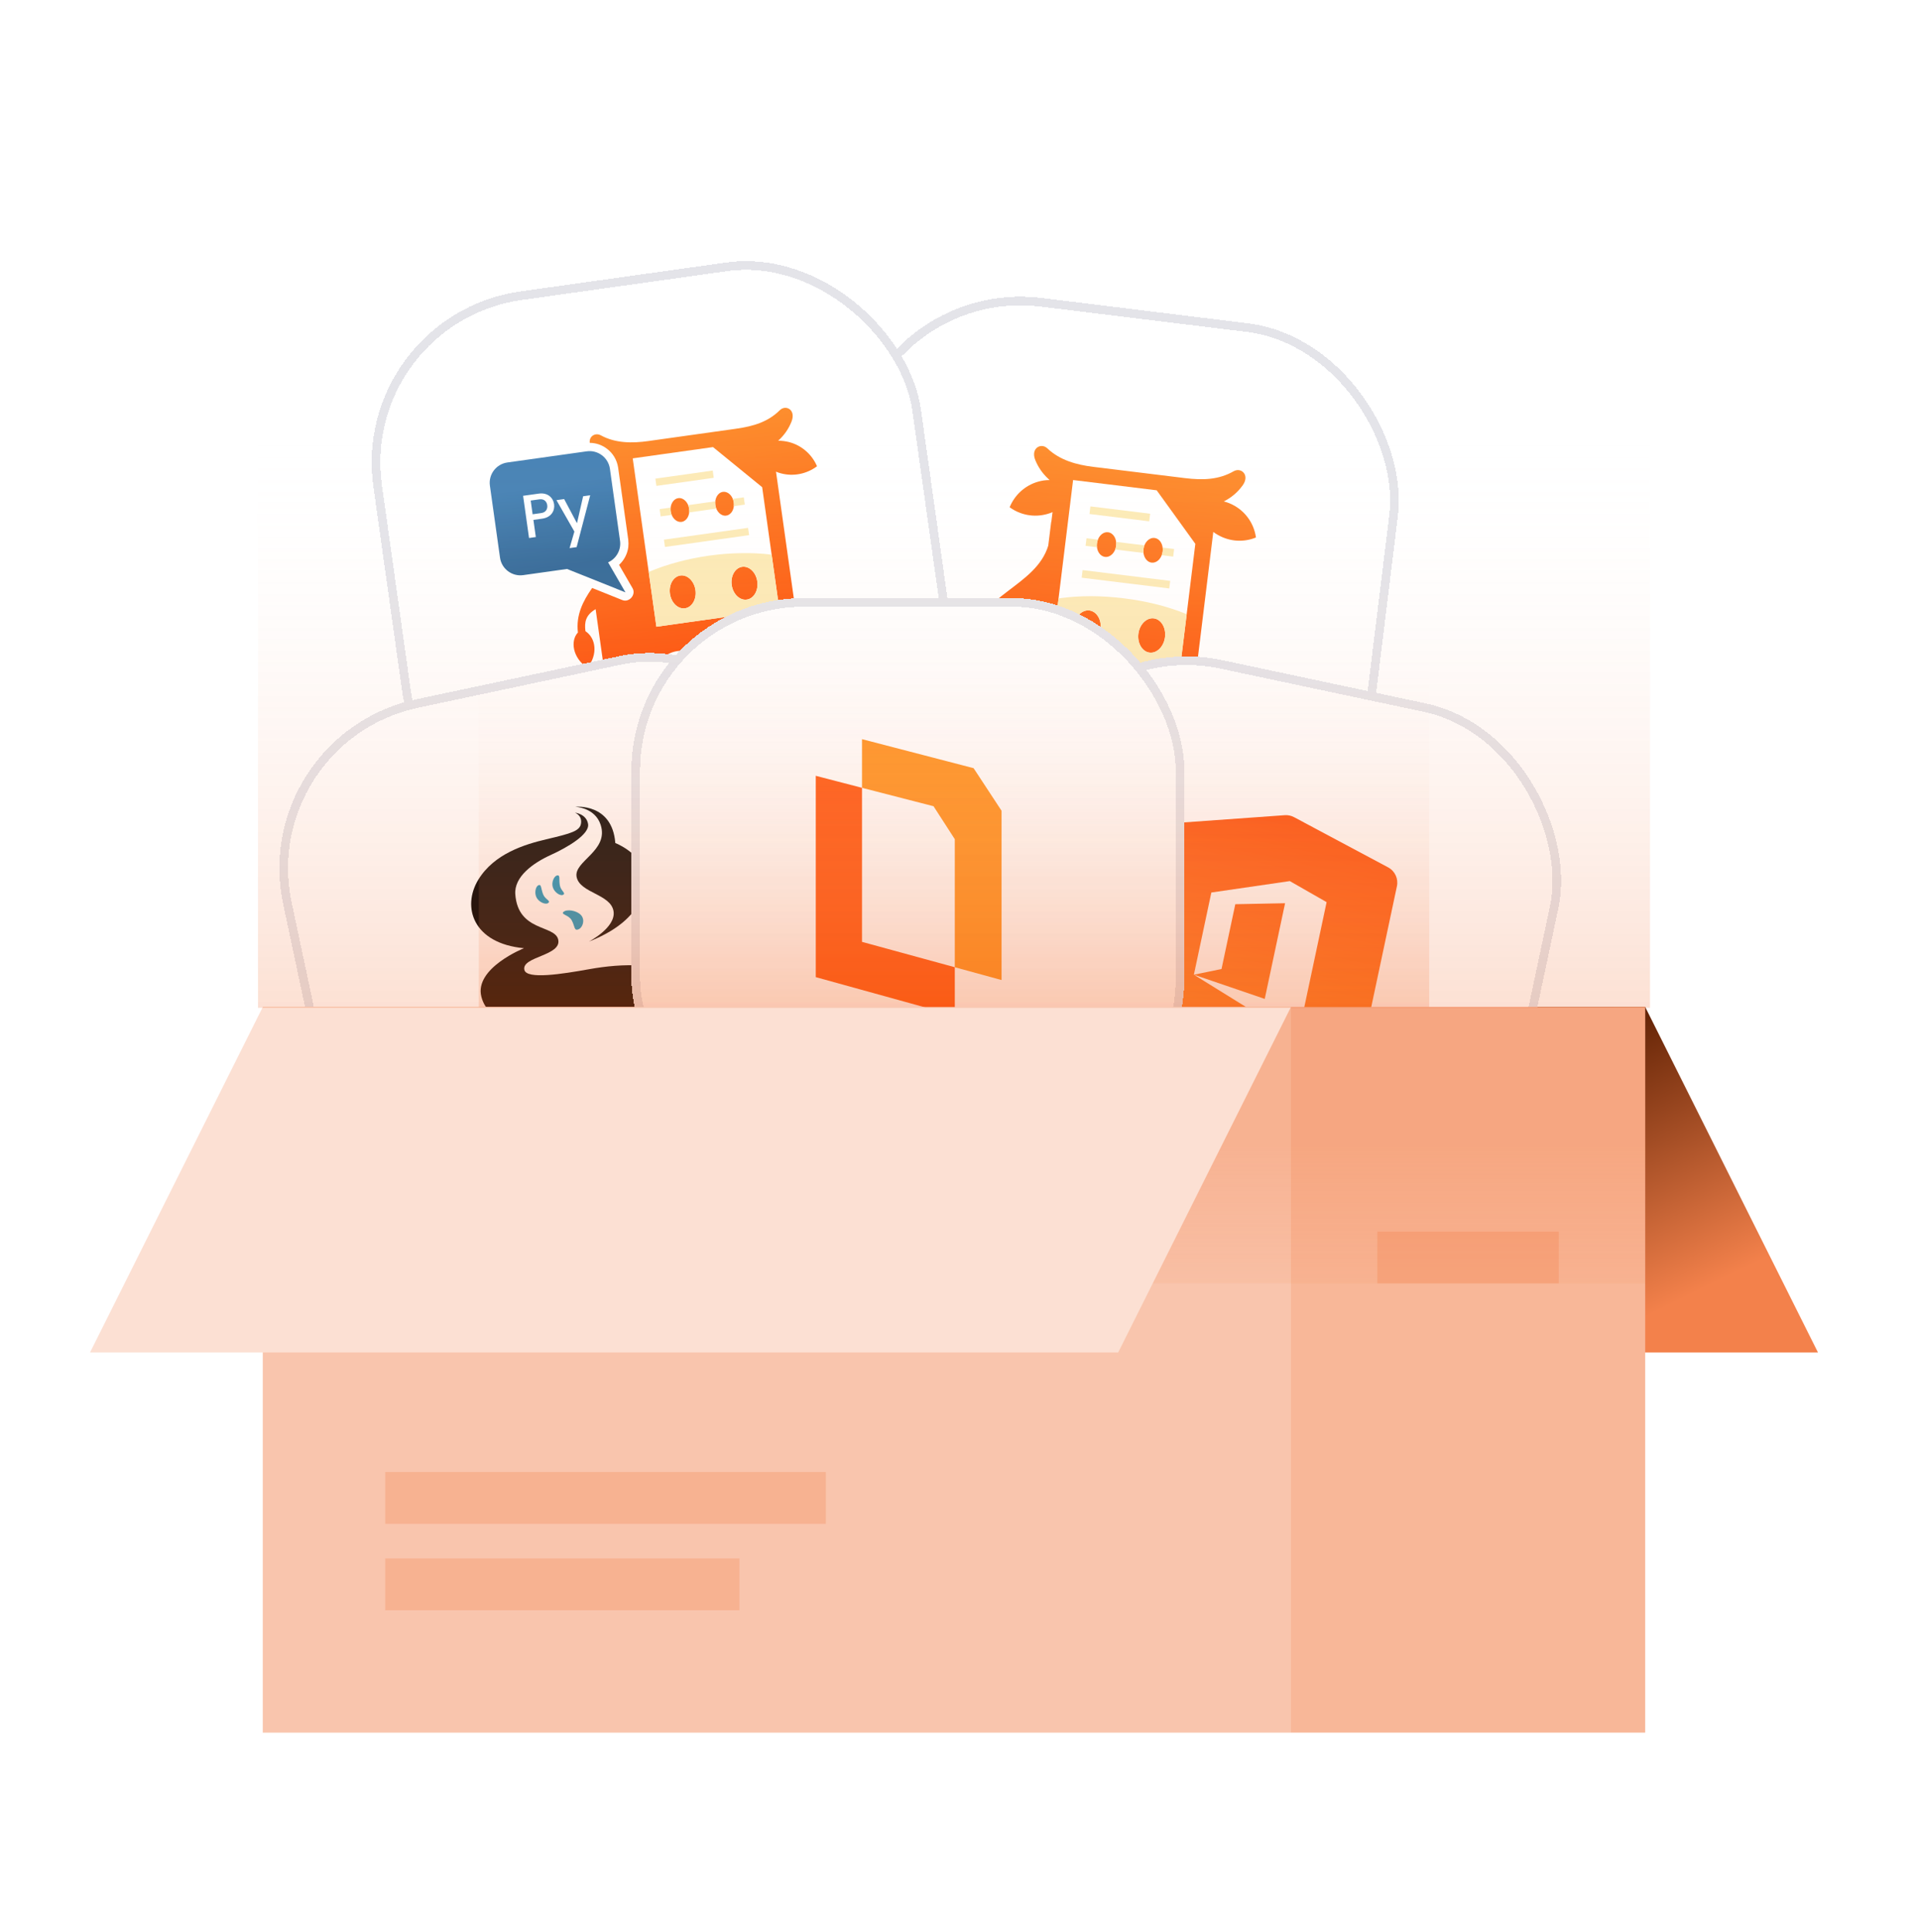 <svg width="160" height="161" viewBox="0 0 160 161" fill="none" xmlns="http://www.w3.org/2000/svg">
<path d="M137.1 83.926H51.42L65.82 112.726H151.5L137.1 83.926Z" fill="url(#paint0_linear_491_1578)"/>
<g filter="url(#filter0_d_491_1578)">
<rect x="72.51" y="20.201" width="46.08" height="46.08" rx="14.4" transform="rotate(7 72.51 20.201)" fill="white" shape-rendering="crispEdges"/>
<rect x="72.823" y="20.602" width="45.36" height="45.36" rx="14.04" transform="rotate(7 72.823 20.602)" stroke="#E4E4E9" stroke-width="0.72" shape-rendering="crispEdges"/>
<path d="M102.807 36.396C101.571 37.101 100.279 37.157 98.711 36.965L98.474 36.935L91.347 36.06L91.11 36.031C89.722 35.861 88.32 35.481 87.279 34.489C86.762 33.997 85.866 34.465 86.275 35.47C86.515 36.058 86.863 36.555 87.299 36.973C87.351 37.024 87.41 37.077 87.468 37.13C87.15 37.13 86.826 37.174 86.51 37.265C85.393 37.583 84.546 38.395 84.137 39.397C85.013 40.037 86.16 40.275 87.277 39.957C87.425 39.917 87.574 39.864 87.711 39.803L87.611 40.622L87.598 40.62L87.356 42.591C86.333 46.005 81.485 46.715 80.933 50.472C80.111 50.976 79.907 52.483 80.946 53.644C82.119 52.768 82.33 51.365 81.595 50.528C81.703 49.755 81.968 49.184 82.942 48.92L82.186 55.075C82.152 55.357 82.355 55.609 82.63 55.643L83.628 55.765C83.903 55.799 84.161 55.603 84.195 55.322L84.261 54.784C84.333 54.202 84.883 54.27 84.811 54.852L84.746 55.389C84.728 55.53 84.77 55.665 84.849 55.766C84.934 55.867 85.048 55.94 85.189 55.957L86.187 56.079C86.469 56.114 86.72 55.918 86.754 55.636C87.019 53.48 90.829 53.974 90.568 56.104C90.533 56.386 90.73 56.637 91.005 56.671L92.009 56.794C92.284 56.828 92.536 56.632 92.57 56.35L92.636 55.813C92.713 55.186 93.27 55.254 93.193 55.881L93.127 56.419C93.11 56.559 93.152 56.694 93.23 56.795C93.309 56.895 93.43 56.969 93.564 56.985L94.568 57.108C94.844 57.142 95.095 56.946 95.13 56.664L95.445 54.099L98.125 54.428C99.034 54.539 99.525 54.346 99.665 53.208L101.108 41.454C101.227 41.547 101.353 41.627 101.487 41.702C102.494 42.28 103.664 42.327 104.662 41.917C104.515 40.846 103.889 39.854 102.882 39.276C102.591 39.11 102.294 38.989 101.985 38.912C102.595 38.604 103.122 38.169 103.544 37.59C104.037 36.915 103.702 36.362 103.238 36.305C103.099 36.288 102.95 36.315 102.807 36.396Z" fill="url(#paint1_linear_491_1578)"/>
<path fill-rule="evenodd" clip-rule="evenodd" d="M89.424 37.129L92.079 37.455L91.517 42.036C91.463 42.153 91.428 42.279 91.413 42.407C91.396 42.541 91.4 42.671 91.424 42.791L90.784 47.999C90.17 47.924 89.593 48.502 89.496 49.289C89.4 50.07 89.82 50.778 90.434 50.853L90.284 52.075L87.629 51.749L89.424 37.129ZM92.079 37.455L96.391 37.985L97.302 39.246L96.877 42.701C96.809 42.303 96.555 41.999 96.216 41.957C95.774 41.903 95.359 42.32 95.29 42.883C95.22 43.452 95.522 43.957 95.963 44.011C96.302 44.053 96.623 43.819 96.786 43.45L96.146 48.658C95.538 48.583 94.961 49.162 94.864 49.949C94.768 50.729 95.188 51.437 95.796 51.511L95.646 52.733L90.284 52.075L90.434 50.853C91.042 50.928 91.62 50.343 91.716 49.562C91.813 48.775 91.392 48.074 90.784 47.999L91.424 42.791C91.492 43.189 91.747 43.493 92.086 43.535C92.528 43.589 92.942 43.172 93.012 42.603C93.081 42.04 92.78 41.535 92.338 41.481C91.999 41.44 91.678 41.673 91.517 42.036L92.079 37.455ZM97.302 39.246L99.611 42.446L98.307 53.06L95.646 52.733L95.796 51.511C96.41 51.587 96.988 51.002 97.084 50.221C97.181 49.434 96.76 48.733 96.146 48.658L96.786 43.45C96.838 43.339 96.873 43.214 96.89 43.079C96.905 42.951 96.902 42.821 96.877 42.701L97.302 39.246Z" fill="white"/>
<path fill-rule="evenodd" clip-rule="evenodd" d="M90.284 52.075L87.629 51.749L88.213 46.995C89.059 46.872 89.97 46.808 90.931 46.809L90.784 47.999C90.17 47.924 89.593 48.502 89.496 49.289C89.4 50.07 89.82 50.778 90.434 50.853L90.284 52.075ZM95.646 52.733L90.284 52.075L90.434 50.853C91.042 50.928 91.62 50.343 91.716 49.562C91.813 48.775 91.392 48.074 90.784 47.999L90.931 46.809C91.794 46.811 92.703 46.871 93.63 46.985C94.558 47.099 95.454 47.261 96.292 47.468L96.146 48.658C95.538 48.583 94.961 49.162 94.864 49.949C94.768 50.729 95.188 51.437 95.796 51.511L95.646 52.733ZM98.891 48.306L98.307 53.06L95.646 52.733L95.796 51.511C96.41 51.587 96.988 51.002 97.084 50.221C97.181 49.434 96.76 48.733 96.146 48.658L96.292 47.468C97.231 47.7 98.1 47.982 98.891 48.306Z" fill="#FCEAB6"/>
<path fill-rule="evenodd" clip-rule="evenodd" d="M96.889 42.76L97.843 42.877L97.765 43.511L96.812 43.394C96.85 43.294 96.875 43.194 96.889 43.079C96.903 42.97 96.902 42.866 96.889 42.76ZM93.012 42.284L95.367 42.573C95.329 42.673 95.303 42.773 95.29 42.882C95.276 42.997 95.276 43.101 95.289 43.207L92.934 42.918C92.972 42.818 92.998 42.718 93.012 42.602C93.025 42.494 93.025 42.39 93.012 42.284ZM90.543 41.981L91.489 42.097C91.451 42.197 91.426 42.297 91.412 42.406C91.398 42.521 91.399 42.625 91.412 42.731L90.465 42.614L90.543 41.981ZM90.868 39.326L95.846 39.937L95.768 40.57L90.791 39.959L90.868 39.326ZM90.216 44.636L97.517 45.533L97.439 46.166L90.139 45.27L90.216 44.636Z" fill="#FCEAB6"/>
</g>
<g filter="url(#filter1_d_491_1578)">
<rect x="29.109" y="23.413" width="46.08" height="46.08" rx="14.4" transform="rotate(-8 29.109 23.413)" fill="white" shape-rendering="crispEdges"/>
<rect x="29.516" y="23.72" width="45.36" height="45.36" rx="14.04" transform="rotate(-8 29.516 23.72)" stroke="#E4E4E9" stroke-width="0.72" shape-rendering="crispEdges"/>
<path d="M42.279 35.666C41.347 35.797 40.694 36.664 40.825 37.596L41.668 43.6C41.799 44.532 42.667 45.186 43.599 45.055L47.253 44.541L52.122 46.492L50.674 43.99C51.349 43.691 51.777 42.961 51.669 42.194L50.826 36.19C50.695 35.258 49.827 34.605 48.895 34.736L42.279 35.666Z" fill="url(#paint2_linear_491_1578)"/>
<path d="M49.145 34.03C49.67 34.032 50.174 34.212 50.573 34.517C51.067 34.885 51.414 35.443 51.511 36.094L52.355 42.098C52.379 42.31 52.38 42.526 52.357 42.733C52.34 42.858 52.311 42.99 52.267 43.131C52.138 43.539 51.904 43.91 51.589 44.2L52.714 46.147C53.023 46.681 52.436 47.364 51.862 47.135L49.347 46.124C48.574 47.224 47.986 48.391 48.16 49.836C47.52 50.509 47.7 51.959 48.958 52.779C49.829 51.672 49.679 50.317 48.786 49.725C48.693 48.98 48.795 48.383 49.636 47.891L50.467 53.804C50.504 54.067 50.752 54.254 51.02 54.216L51.981 54.081C52.244 54.044 52.431 53.796 52.394 53.533L52.321 53.013C52.243 52.458 52.774 52.383 52.852 52.938L52.925 53.458C52.944 53.59 53.018 53.702 53.116 53.775C53.215 53.855 53.342 53.889 53.473 53.871L54.44 53.735C54.703 53.698 54.889 53.45 54.852 53.187C54.561 51.112 58.229 50.619 58.518 52.672C58.555 52.935 58.803 53.122 59.066 53.085L60.026 52.95C60.295 52.912 60.476 52.665 60.439 52.402L60.366 51.882C60.282 51.287 60.82 51.212 60.903 51.806L60.976 52.327C60.995 52.458 61.063 52.571 61.161 52.645C61.265 52.723 61.393 52.758 61.524 52.739L62.485 52.605C62.748 52.568 62.935 52.32 62.898 52.057L62.551 49.586L65.124 49.225C65.993 49.103 66.406 48.806 66.252 47.708L64.667 36.431C64.797 36.489 64.932 36.534 65.077 36.572C66.155 36.858 67.257 36.604 68.085 35.98C67.676 35.023 66.845 34.254 65.767 33.968C65.458 33.889 65.15 33.851 64.847 33.852C65.333 33.411 65.719 32.879 65.967 32.237C66.342 31.257 65.471 30.826 64.985 31.308C64.007 32.274 62.823 32.644 61.319 32.855L61.09 32.888L54.245 33.849L54.023 33.881C52.684 34.069 51.285 34.067 50.072 33.404C49.932 33.328 49.787 33.304 49.654 33.323C49.341 33.367 49.095 33.645 49.145 34.03Z" fill="url(#paint3_linear_491_1578)"/>
<path fill-rule="evenodd" clip-rule="evenodd" d="M52.727 35.323L55.277 34.964L55.896 39.367C55.877 39.481 55.872 39.61 55.89 39.736C55.907 39.861 55.948 39.984 55.997 40.088L56.7 45.085C56.111 45.168 55.722 45.847 55.828 46.601C55.934 47.356 56.495 47.901 57.084 47.819L57.249 48.996L54.699 49.355L52.727 35.323ZM55.277 34.964L59.417 34.383L60.576 35.328L61.042 38.644C60.882 38.293 60.565 38.07 60.239 38.115C59.816 38.175 59.536 38.669 59.612 39.212C59.688 39.755 60.094 40.153 60.517 40.094C60.843 40.048 61.087 39.746 61.144 39.364L61.846 44.362C61.263 44.444 60.869 45.123 60.975 45.878C61.081 46.633 61.647 47.177 62.23 47.095L62.396 48.273L57.249 48.996L57.084 47.819C57.667 47.736 58.062 47.057 57.955 46.302C57.849 45.548 57.283 45.003 56.7 45.085L55.997 40.088C56.163 40.438 56.475 40.662 56.801 40.616C57.224 40.557 57.504 40.062 57.428 39.519C57.351 38.976 56.946 38.578 56.523 38.638C56.197 38.684 55.959 38.985 55.896 39.367L55.277 34.964ZM60.576 35.328L63.514 37.725L64.946 47.915L62.396 48.273L62.23 47.095C62.819 47.013 63.214 46.333 63.107 45.578C63.001 44.824 62.435 44.279 61.846 44.362L61.144 39.364C61.163 39.251 61.168 39.122 61.15 38.996C61.133 38.87 61.092 38.748 61.042 38.644L60.576 35.328Z" fill="white"/>
<path fill-rule="evenodd" clip-rule="evenodd" d="M57.249 48.996L54.699 49.355L54.058 44.792C54.811 44.465 55.646 44.184 56.54 43.947L56.7 45.085C56.111 45.168 55.722 45.847 55.828 46.601C55.934 47.356 56.495 47.901 57.084 47.819L57.249 48.996ZM62.396 48.273L57.249 48.996L57.084 47.819C57.667 47.736 58.062 47.057 57.955 46.302C57.849 45.548 57.283 45.003 56.7 45.085L56.54 43.947C57.343 43.73 58.199 43.557 59.091 43.431C59.983 43.306 60.854 43.236 61.686 43.224L61.846 44.362C61.263 44.444 60.869 45.123 60.975 45.878C61.081 46.633 61.647 47.177 62.23 47.095L62.396 48.273ZM64.305 43.352L64.946 47.915L62.396 48.273L62.23 47.095C62.819 47.013 63.214 46.333 63.107 45.578C63.001 44.824 62.435 44.279 61.846 44.362L61.686 43.224C62.616 43.204 63.496 43.244 64.305 43.352Z" fill="#FCEAB6"/>
<path fill-rule="evenodd" clip-rule="evenodd" d="M61.067 38.699L61.982 38.57L62.067 39.176L61.152 39.305C61.167 39.204 61.164 39.099 61.149 38.996C61.134 38.888 61.109 38.792 61.067 38.699ZM57.35 39.221L59.603 38.904C59.594 39.005 59.596 39.104 59.611 39.212C59.626 39.315 59.651 39.417 59.688 39.511L57.435 39.827C57.444 39.727 57.441 39.622 57.427 39.519C57.412 39.411 57.386 39.315 57.35 39.221ZM54.971 39.555L55.886 39.427C55.877 39.527 55.873 39.627 55.889 39.736C55.903 39.838 55.935 39.939 55.971 40.033L55.056 40.161L54.971 39.555ZM54.614 37.011L59.394 36.339L59.479 36.945L54.699 37.617L54.614 37.011ZM55.329 42.1L62.339 41.115L62.424 41.721L55.414 42.706L55.329 42.1Z" fill="#FCEAB6"/>
<path fill-rule="evenodd" clip-rule="evenodd" d="M43.7 38.428L44.158 38.364L44.804 38.273L44.871 38.748L44.225 38.838L44.385 39.982L45.032 39.891L45.097 40.36L44.451 40.451L44.652 41.88L44.086 41.96L43.592 38.443L43.7 38.428ZM46.371 38.805L47.012 38.715L48.082 40.728L48.594 38.481L49.183 38.398L48.053 42.72L47.464 42.803L47.865 41.423L46.371 38.805ZM44.804 38.273L44.89 38.261C45.662 38.152 46.101 38.621 46.175 39.147C46.248 39.668 45.955 40.239 45.183 40.348L45.097 40.36L45.032 39.891L45.106 39.881C45.523 39.822 45.647 39.501 45.601 39.211C45.556 38.931 45.351 38.68 44.945 38.737L44.871 38.748L44.804 38.273Z" fill="white"/>
</g>
<g filter="url(#filter2_d_491_1578)">
<rect x="87.785" y="49.15" width="46.08" height="46.08" rx="14.4" transform="rotate(12 87.785 49.15)" fill="white" shape-rendering="crispEdges"/>
<rect x="88.062" y="49.577" width="45.36" height="45.36" rx="14.04" transform="rotate(12 88.062 49.577)" stroke="#E4E4E9" stroke-width="0.72" shape-rendering="crispEdges"/>
<g clip-path="url(#clip0_491_1578)">
<path d="M107.061 65.063C107.332 65.043 107.603 65.101 107.842 65.229L115.68 69.414C116.246 69.716 116.543 70.356 116.41 70.984L113.539 84.493C113.419 85.055 112.978 85.492 112.415 85.605L103.296 87.446C102.906 87.525 102.501 87.439 102.177 87.208L94.595 81.817C94.127 81.485 93.902 80.906 94.021 80.344L96.893 66.835C97.026 66.208 97.558 65.744 98.198 65.698L107.061 65.063Z" fill="url(#paint4_linear_491_1578)"/>
<path d="M99.49 78.357L100.946 71.507L107.482 70.555L110.551 72.309L108.591 81.531L105.087 81.824L99.49 78.357L105.395 80.374L107.09 72.4L102.942 72.482L101.793 77.883L99.49 78.357Z" fill="white"/>
</g>
</g>
<g filter="url(#filter3_d_491_1578)">
<rect x="20.605" y="58.396" width="46.08" height="46.08" rx="14.4" transform="rotate(-12 20.605 58.396)" fill="white" shape-rendering="crispEdges"/>
<rect x="21.032" y="58.674" width="45.36" height="45.36" rx="14.04" transform="rotate(-12 21.032 58.674)" stroke="#E4E4E9" stroke-width="0.72" shape-rendering="crispEdges"/>
<g clip-path="url(#clip1_491_1578)">
<path d="M58.369 81.58C58.369 81.58 58.163 85.726 49.724 87.52C41.285 89.314 40.485 86.111 40.438 85.841C39.958 83.07 44.608 83.163 44.608 83.163C44.608 83.163 42.897 83.617 43.226 85.168C43.501 86.461 45.742 87.037 49.857 86.281C58.233 84.741 58.369 81.58 58.369 81.58ZM47.934 64.365C47.934 64.365 51.014 64.022 51.276 67.383C51.276 67.383 53.455 68.22 53.682 69.973C53.908 71.727 53.049 74.039 49.072 75.599C49.072 75.599 51.327 74.434 51.131 73.083C50.923 71.641 48.338 71.559 48.054 70.224C47.77 68.888 50.773 68.052 50.051 65.856C49.573 64.406 47.934 64.365 47.934 64.365Z" fill="black"/>
<path d="M46.966 71.673C47.137 71.533 46.727 71.351 46.651 70.893C46.566 70.375 46.712 70.014 46.412 70.086C46.178 70.142 45.923 70.659 46.076 71.097C46.23 71.536 46.747 71.853 46.966 71.673ZM46.944 73.135C46.736 73.345 47.39 73.376 47.64 73.82C47.922 74.322 47.819 74.751 48.234 74.562C48.559 74.415 48.775 73.784 48.418 73.39C48.062 72.996 47.209 72.866 46.944 73.135ZM45.724 72.343C45.862 72.169 45.424 72.079 45.255 71.646C45.065 71.157 45.132 70.772 44.855 70.907C44.638 71.013 44.497 71.573 44.737 71.97C44.977 72.366 45.547 72.565 45.724 72.343Z" fill="#1095C2"/>
<path d="M57.21 79.047C55.559 77.216 51.766 77.418 49.118 77.895C46.814 78.309 43.87 78.77 43.696 77.948C43.458 76.831 46.848 76.785 46.513 75.415C46.213 74.188 43.167 74.794 42.941 71.65C42.836 70.192 44.419 69.051 45.88 68.386C47.34 67.722 49.148 66.643 49.006 65.795C48.865 64.946 47.904 64.85 47.904 64.85C47.904 64.85 48.501 65.054 48.423 65.716C48.346 66.378 47.638 66.573 45.531 67.07C43.746 67.491 41.19 68.259 39.862 70.433C38.471 72.711 39.416 75.753 43.666 76.149C43.666 76.149 39.522 77.802 40.111 80.177C40.697 82.537 43.587 82.52 47.912 81.695C52.298 80.857 54.045 80.94 54.264 81.969C54.441 82.804 53.217 83.555 51.221 84.054C49.124 84.579 47.572 84.59 47.432 84.003C47.245 83.216 49.358 83.174 49.358 83.174C49.358 83.174 48.535 83.003 47.56 83.256C46.864 83.436 46.454 83.894 46.536 84.352C46.657 85.024 47.375 85.46 49.063 85.383C51.669 85.265 54.926 84.543 56.766 82.8C58.139 81.501 57.992 79.914 57.21 79.047Z" fill="black"/>
</g>
</g>
<path d="M21.9 83.926H137.1V144.406H21.9V83.926Z" fill="#F8B798"/>
<rect opacity="0.2" x="21.9" y="83.926" width="85.68" height="60.48" fill="white"/>
<rect opacity="0.2" x="21.9" y="83.926" width="115.2" height="23.04" fill="url(#paint5_linear_491_1578)"/>
<g filter="url(#filter4_d_491_1578)">
<rect x="52.617" y="46.962" width="46.08" height="46.08" rx="14.4" fill="white" shape-rendering="crispEdges"/>
<rect x="52.977" y="47.322" width="45.36" height="45.36" rx="14.04" stroke="#E4E4E9" stroke-width="0.72" shape-rendering="crispEdges"/>
<path d="M79.566 77.735L71.834 75.621V62.781L67.981 61.781V78.56L79.566 81.766V77.735Z" fill="#FF550D"/>
<path d="M81.133 61.144L71.834 58.726V62.781L77.794 64.316L79.566 67.062V77.735L83.463 78.802V64.692L81.133 61.144Z" fill="#FF911D"/>
</g>
<path d="M21.9 83.926H107.58L93.18 112.726H7.5L21.9 83.926Z" fill="#FCE0D3"/>
<path opacity="0.2" d="M114.779 102.646H129.899V106.966H114.779V102.646Z" fill="#F16625"/>
<rect opacity="0.2" x="32.1" y="122.686" width="36.72" height="4.32" fill="#F16625"/>
<rect opacity="0.2" x="32.1" y="129.886" width="29.52" height="4.32" fill="#F16625"/>
<rect opacity="0.2" x="21.5" y="17" width="116" height="67" fill="url(#paint6_linear_491_1578)"/>
<rect opacity="0.2" x="39.9" y="42.166" width="79.2" height="41.76" fill="url(#paint7_linear_491_1578)"/>
<defs>
<filter id="filter0_d_491_1578" x="52.495" y="8.681" width="80.152" height="80.152" filterUnits="userSpaceOnUse" color-interpolation-filters="sRGB">
<feFlood flood-opacity="0" result="BackgroundImageFix"/>
<feColorMatrix in="SourceAlpha" type="matrix" values="0 0 0 0 0 0 0 0 0 0 0 0 0 0 0 0 0 0 127 0" result="hardAlpha"/>
<feOffset dy="2.88"/>
<feGaussianBlur stdDeviation="7.2"/>
<feComposite in2="hardAlpha" operator="out"/>
<feColorMatrix type="matrix" values="0 0 0 0 0 0 0 0 0 0 0 0 0 0 0 0 0 0 0.08 0"/>
<feBlend mode="normal" in2="BackgroundImageFix" result="effect1_dropShadow_491_1578"/>
<feBlend mode="normal" in="SourceGraphic" in2="effect1_dropShadow_491_1578" result="shape"/>
</filter>
<filter id="filter1_d_491_1578" x="14.709" y="5.48" width="80.845" height="80.845" filterUnits="userSpaceOnUse" color-interpolation-filters="sRGB">
<feFlood flood-opacity="0" result="BackgroundImageFix"/>
<feColorMatrix in="SourceAlpha" type="matrix" values="0 0 0 0 0 0 0 0 0 0 0 0 0 0 0 0 0 0 127 0" result="hardAlpha"/>
<feOffset dy="2.88"/>
<feGaussianBlur stdDeviation="7.2"/>
<feComposite in2="hardAlpha" operator="out"/>
<feColorMatrix type="matrix" values="0 0 0 0 0 0 0 0 0 0 0 0 0 0 0 0 0 0 0.08 0"/>
<feBlend mode="normal" in2="BackgroundImageFix" result="effect1_dropShadow_491_1578"/>
<feBlend mode="normal" in="SourceGraphic" in2="effect1_dropShadow_491_1578" result="shape"/>
</filter>
<filter id="filter2_d_491_1578" x="63.805" y="37.63" width="83.452" height="83.454" filterUnits="userSpaceOnUse" color-interpolation-filters="sRGB">
<feFlood flood-opacity="0" result="BackgroundImageFix"/>
<feColorMatrix in="SourceAlpha" type="matrix" values="0 0 0 0 0 0 0 0 0 0 0 0 0 0 0 0 0 0 127 0" result="hardAlpha"/>
<feOffset dy="2.88"/>
<feGaussianBlur stdDeviation="7.2"/>
<feComposite in2="hardAlpha" operator="out"/>
<feColorMatrix type="matrix" values="0 0 0 0 0 0 0 0 0 0 0 0 0 0 0 0 0 0 0.08 0"/>
<feBlend mode="normal" in2="BackgroundImageFix" result="effect1_dropShadow_491_1578"/>
<feBlend mode="normal" in="SourceGraphic" in2="effect1_dropShadow_491_1578" result="shape"/>
</filter>
<filter id="filter3_d_491_1578" x="6.205" y="37.296" width="83.454" height="83.454" filterUnits="userSpaceOnUse" color-interpolation-filters="sRGB">
<feFlood flood-opacity="0" result="BackgroundImageFix"/>
<feColorMatrix in="SourceAlpha" type="matrix" values="0 0 0 0 0 0 0 0 0 0 0 0 0 0 0 0 0 0 127 0" result="hardAlpha"/>
<feOffset dy="2.88"/>
<feGaussianBlur stdDeviation="7.2"/>
<feComposite in2="hardAlpha" operator="out"/>
<feColorMatrix type="matrix" values="0 0 0 0 0 0 0 0 0 0 0 0 0 0 0 0 0 0 0.08 0"/>
<feBlend mode="normal" in2="BackgroundImageFix" result="effect1_dropShadow_491_1578"/>
<feBlend mode="normal" in="SourceGraphic" in2="effect1_dropShadow_491_1578" result="shape"/>
</filter>
<filter id="filter4_d_491_1578" x="38.217" y="35.442" width="74.88" height="74.88" filterUnits="userSpaceOnUse" color-interpolation-filters="sRGB">
<feFlood flood-opacity="0" result="BackgroundImageFix"/>
<feColorMatrix in="SourceAlpha" type="matrix" values="0 0 0 0 0 0 0 0 0 0 0 0 0 0 0 0 0 0 127 0" result="hardAlpha"/>
<feOffset dy="2.88"/>
<feGaussianBlur stdDeviation="7.2"/>
<feComposite in2="hardAlpha" operator="out"/>
<feColorMatrix type="matrix" values="0 0 0 0 0 0 0 0 0 0 0 0 0 0 0 0 0 0 0.08 0"/>
<feBlend mode="normal" in2="BackgroundImageFix" result="effect1_dropShadow_491_1578"/>
<feBlend mode="normal" in="SourceGraphic" in2="effect1_dropShadow_491_1578" result="shape"/>
</filter>
<linearGradient id="paint0_linear_491_1578" x1="145.02" y1="105.886" x2="134.22" y2="83.926" gradientUnits="userSpaceOnUse">
<stop stop-color="#F3814B"/>
<stop offset="1" stop-color="#5A1D01"/>
</linearGradient>
<linearGradient id="paint1_linear_491_1578" x1="91.245" y1="56.666" x2="93.925" y2="34.842" gradientUnits="userSpaceOnUse">
<stop stop-color="#FD4D07"/>
<stop offset="1" stop-color="#FD8F2F"/>
</linearGradient>
<linearGradient id="paint2_linear_491_1578" x1="47.274" y1="47.204" x2="45.591" y2="35.23" gradientUnits="userSpaceOnUse">
<stop stop-color="#336998"/>
<stop offset="0.24" stop-color="#336998"/>
<stop offset="0.81" stop-color="#4883B5"/>
<stop offset="1" stop-color="#4883B5"/>
</linearGradient>
<linearGradient id="paint3_linear_491_1578" x1="59.289" y1="53.054" x2="56.345" y2="32.108" gradientUnits="userSpaceOnUse">
<stop stop-color="#FD4D07"/>
<stop offset="1" stop-color="#FD8F2F"/>
</linearGradient>
<linearGradient id="paint4_linear_491_1578" x1="107.468" y1="65.069" x2="102.615" y2="87.899" gradientUnits="userSpaceOnUse">
<stop stop-color="#FD4D07"/>
<stop offset="1" stop-color="#FD8F2F"/>
</linearGradient>
<linearGradient id="paint5_linear_491_1578" x1="79.5" y1="95.446" x2="79.5" y2="112.366" gradientUnits="userSpaceOnUse">
<stop stop-color="#F16625"/>
<stop offset="1" stop-color="#F16625" stop-opacity="0"/>
</linearGradient>
<linearGradient id="paint6_linear_491_1578" x1="79.5" y1="35.731" x2="79.5" y2="84" gradientUnits="userSpaceOnUse">
<stop stop-color="white" stop-opacity="0"/>
<stop offset="1" stop-color="#F16625"/>
</linearGradient>
<linearGradient id="paint7_linear_491_1578" x1="79.5" y1="53.841" x2="79.5" y2="83.926" gradientUnits="userSpaceOnUse">
<stop stop-color="white" stop-opacity="0"/>
<stop offset="1" stop-color="#F16625"/>
</linearGradient>
<clipPath id="clip0_491_1578">
<rect width="23.04" height="23.04" fill="white" transform="translate(96.207 62.638) rotate(12)"/>
</clipPath>
<clipPath id="clip1_491_1578">
<rect width="31.68" height="23.04" fill="white" transform="translate(30.043 68.168) rotate(-12)"/>
</clipPath>
</defs>
</svg>
